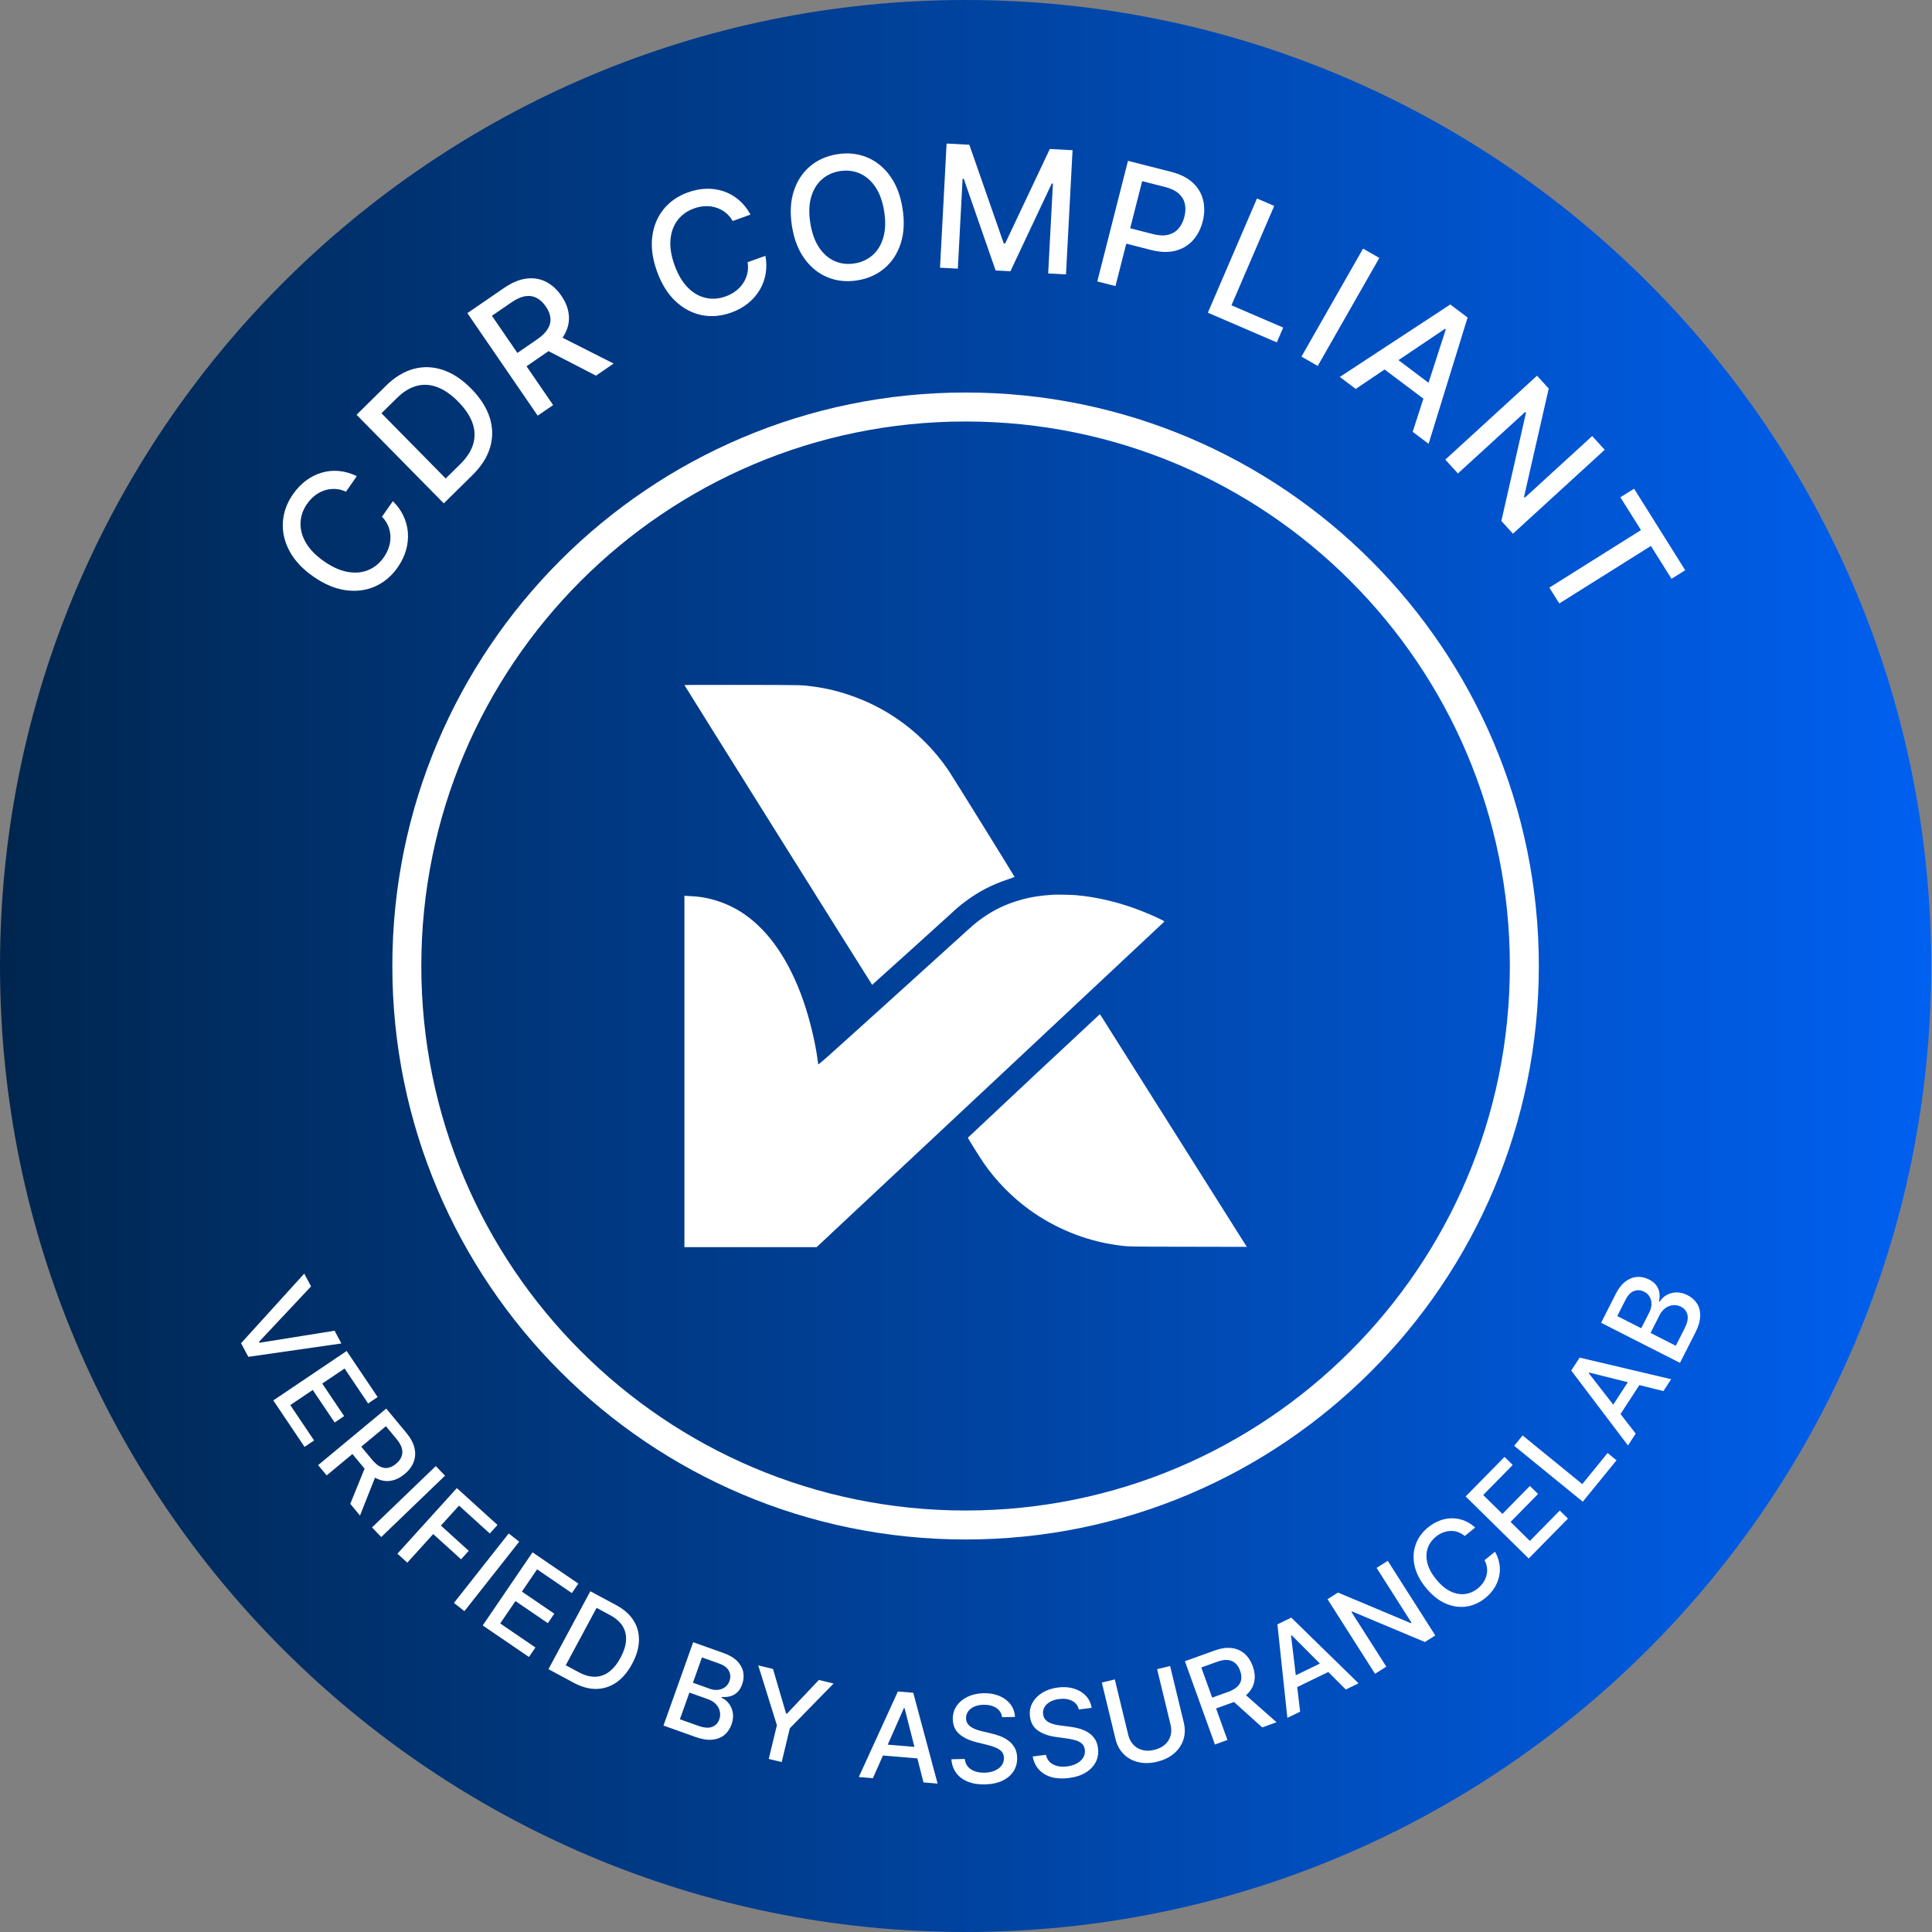 <svg width="400" height="400" viewBox="0 0 400 400" fill="none" xmlns="http://www.w3.org/2000/svg">
<rect x="0" y="0" width="400" height="400" fill="#808080" stroke="none"/>
<path d="M199.915 400C310.325 400 399.83 310.457 399.83 200C399.83 89.543 310.325 0 199.915 0C89.505 0 0 89.543 0 200C0 310.457 89.505 400 199.915 400Z" fill="url(#paint0_linear_1061_879)"/>
<path d="M199.915 315.735C263.806 315.735 315.6 263.919 315.6 200C315.6 136.081 263.806 84.265 199.915 84.265C136.023 84.265 84.229 136.081 84.229 200C84.229 263.919 136.023 315.735 199.915 315.735Z" stroke="white" stroke-width="6" stroke-miterlimit="10"/>
<path d="M217.997 185.24C215.328 185.43 213.549 185.7 211.74 186.19C207.292 187.39 203.718 189.4 200.255 192.64C199.845 193.02 192.748 199.445 184.482 206.92C170.338 219.705 169.458 220.495 169.413 220.33C169.388 220.24 169.323 219.79 169.263 219.335C168.793 215.745 167.599 210.835 166.294 207.11C163.41 198.915 159.297 192.885 154.189 189.325C150.996 187.105 147.117 185.755 143.379 185.56C142.984 185.54 142.439 185.505 142.18 185.49L141.7 185.455V258.21H169.068L205.063 224.525C224.864 206 241.067 190.82 241.077 190.795C241.132 190.67 238.523 189.465 236.479 188.66C231.881 186.85 227.293 185.735 222.745 185.33C221.941 185.26 218.602 185.19 218.002 185.24H217.997Z" fill="white"/>
<path d="M141.705 141.835C141.765 142.015 180.528 203.91 180.568 203.895C180.633 203.875 195.502 190.445 196.716 189.315C197.966 188.14 198.73 187.49 199.755 186.72C202.504 184.65 205.283 183.195 208.616 182.08C209.396 181.815 210.041 181.58 210.046 181.545C210.066 181.475 197.466 161.155 196.541 159.765C193.253 154.81 188.755 150.525 183.617 147.465C179.094 144.765 173.801 142.89 168.683 142.18C166.004 141.805 166.679 141.82 153.69 141.8C146.043 141.785 141.68 141.8 141.7 141.84L141.705 141.835Z" fill="white"/>
<path d="M214.044 222.735C206.547 229.755 200.405 235.52 200.39 235.55C200.355 235.63 202.999 239.84 203.748 240.915C206.292 244.56 209.531 247.86 213.089 250.435C218.377 254.275 224.604 256.82 230.972 257.745C233.611 258.125 232.771 258.105 245.975 258.125L258.14 258.15L257.915 257.8C256.606 255.74 229.802 213.275 228.928 211.865C228.283 210.825 227.733 209.975 227.718 209.975C227.703 209.975 221.546 215.72 214.044 222.73V222.735Z" fill="white"/>
<path d="M64.403 266.325L53.617 277.825L53.712 278.005L69.276 275.51L70.675 278.15L51.408 280.92L49.909 278.1L62.993 263.685L64.393 266.325H64.403Z" fill="white"/>
<path d="M56.581 289.94L71.775 279.71L78.187 289.24L76.213 290.57L71.345 283.335L66.717 286.45L71.25 293.19L69.286 294.515L64.753 287.775L60.1 290.905L65.028 298.23L63.053 299.56L56.581 289.94Z" fill="white"/>
<path d="M65.872 303.335L79.966 291.635L84.134 296.66C85.039 297.755 85.604 298.815 85.829 299.85C86.054 300.885 85.979 301.855 85.614 302.765C85.249 303.675 84.629 304.485 83.765 305.205C82.9 305.92 81.995 306.37 81.041 306.555C80.086 306.74 79.132 306.615 78.167 306.195C77.207 305.775 76.273 305.015 75.363 303.925L72.204 300.12L74.034 298.6L77.032 302.215C77.602 302.905 78.167 303.38 78.727 303.655C79.281 303.925 79.831 304.005 80.376 303.895C80.921 303.785 81.456 303.51 81.98 303.075C82.51 302.635 82.89 302.15 83.11 301.62C83.33 301.09 83.365 300.525 83.215 299.915C83.065 299.31 82.695 298.655 82.115 297.95L79.901 295.28L67.632 305.465L65.867 303.34L65.872 303.335ZM78.002 305.015L74.534 313.775L72.524 311.35L76.053 302.655L78.007 305.01L78.002 305.015Z" fill="white"/>
<path d="M92.136 305.525L78.937 318.225L77.022 316.235L90.222 303.535L92.136 305.525Z" fill="white"/>
<path d="M82.29 321.67L94.585 308.095L103.001 315.725L101.402 317.49L95.034 311.72L91.286 315.855L97.049 321.08L95.459 322.835L89.692 317.61L84.329 323.53L82.28 321.675L82.29 321.67Z" fill="white"/>
<path d="M107.494 319.19L96.154 333.575L93.985 331.865L105.325 317.48L107.494 319.19Z" fill="white"/>
<path d="M99.938 336.535L110.253 321.395L119.739 327.865L118.4 329.83L111.198 324.915L108.054 329.525L114.761 334.1L113.427 336.06L106.72 331.485L103.561 336.12L110.853 341.095L109.513 343.06L99.938 336.53V336.535Z" fill="white"/>
<path d="M118.775 348.395L113.552 345.585L122.223 329.45L127.611 332.345C129.19 333.195 130.375 334.245 131.164 335.5C131.954 336.755 132.329 338.145 132.289 339.67C132.249 341.195 131.779 342.8 130.879 344.475C129.975 346.155 128.895 347.435 127.631 348.315C126.371 349.195 124.987 349.645 123.483 349.675C121.978 349.7 120.409 349.275 118.77 348.395H118.775ZM117.13 344.77L119.784 346.2C121.014 346.86 122.158 347.18 123.223 347.15C124.287 347.125 125.257 346.775 126.136 346.11C127.016 345.44 127.801 344.47 128.485 343.195C129.165 341.93 129.54 340.745 129.615 339.65C129.685 338.55 129.45 337.56 128.905 336.675C128.36 335.79 127.496 335.035 126.321 334.4L123.518 332.89L117.13 344.77Z" fill="white"/>
<path d="M137.367 357.26L143.514 340.005L149.831 342.255C151.056 342.69 151.995 343.255 152.655 343.94C153.315 344.63 153.725 345.385 153.88 346.21C154.035 347.035 153.96 347.875 153.655 348.73C153.4 349.45 153.05 350.01 152.61 350.405C152.17 350.8 151.681 351.07 151.131 351.21C150.586 351.345 150.026 351.39 149.447 351.335L149.387 351.505C149.951 351.735 150.446 352.12 150.871 352.655C151.296 353.19 151.581 353.835 151.716 354.585C151.851 355.335 151.761 356.16 151.446 357.05C151.131 357.93 150.641 358.65 149.981 359.2C149.322 359.75 148.487 360.08 147.482 360.18C146.478 360.28 145.308 360.095 143.969 359.615L137.357 357.255L137.367 357.26ZM140.765 355.955L144.524 357.295C145.768 357.74 146.748 357.815 147.462 357.525C148.177 357.235 148.657 356.725 148.917 356C149.112 355.455 149.152 354.905 149.037 354.355C148.922 353.805 148.662 353.3 148.247 352.85C147.837 352.4 147.282 352.05 146.583 351.8L142.734 350.43L140.765 355.955ZM143.459 348.395L146.948 349.64C147.532 349.85 148.097 349.925 148.647 349.865C149.197 349.805 149.681 349.625 150.106 349.315C150.531 349.005 150.841 348.575 151.036 348.02C151.291 347.305 151.251 346.62 150.926 345.96C150.596 345.3 149.916 344.785 148.887 344.415L145.333 343.145L143.464 348.395H143.459Z" fill="white"/>
<path d="M156.988 344.805L160.042 345.54L162.746 354.755L162.936 354.8L169.533 347.82L172.587 348.555L163.525 357.82L161.841 364.815L159.162 364.17L160.847 357.18L156.988 344.805Z" fill="white"/>
<path d="M180.728 368.16L177.804 367.915L185.896 350.205L189.08 350.47L194.122 369.275L191.199 369.03L187.285 353.66L187.14 353.645L180.728 368.155V368.16ZM181.813 361.05L191.294 361.84L191.099 364.155L181.618 363.365L181.813 361.045V361.05Z" fill="white"/>
<path d="M207.477 355.54C207.362 354.695 206.952 354.05 206.247 353.595C205.543 353.145 204.668 352.93 203.618 352.955C202.869 352.97 202.219 353.105 201.679 353.355C201.134 353.605 200.72 353.935 200.43 354.35C200.14 354.765 200 355.235 200.01 355.75C200.02 356.185 200.13 356.56 200.345 356.87C200.56 357.18 200.835 357.44 201.179 357.64C201.519 357.845 201.889 358.01 202.279 358.14C202.669 358.27 203.044 358.375 203.403 358.46L205.203 358.885C205.792 359.015 206.392 359.195 207.012 359.425C207.632 359.655 208.206 359.965 208.741 360.35C209.276 360.735 209.711 361.22 210.051 361.805C210.39 362.39 210.57 363.09 210.59 363.915C210.615 364.955 210.37 365.88 209.856 366.695C209.341 367.51 208.586 368.165 207.587 368.655C206.587 369.145 205.373 369.405 203.943 369.44C202.574 369.475 201.384 369.285 200.37 368.87C199.36 368.46 198.561 367.86 197.976 367.07C197.391 366.28 197.056 365.335 196.971 364.235L199.74 364.17C199.81 364.83 200.04 365.375 200.43 365.805C200.82 366.235 201.309 366.55 201.909 366.745C202.509 366.945 203.159 367.035 203.868 367.015C204.648 366.995 205.343 366.855 205.947 366.595C206.552 366.335 207.027 365.975 207.367 365.525C207.707 365.07 207.872 364.545 207.857 363.95C207.842 363.41 207.682 362.965 207.367 362.63C207.052 362.295 206.632 362.015 206.102 361.8C205.578 361.585 204.983 361.4 204.323 361.24L202.144 360.7C200.67 360.335 199.495 359.775 198.62 359.02C197.746 358.265 197.296 357.25 197.266 355.975C197.241 354.92 197.506 353.99 198.061 353.19C198.615 352.39 199.375 351.76 200.34 351.295C201.304 350.835 202.404 350.59 203.633 350.56C204.873 350.53 205.972 350.725 206.932 351.135C207.892 351.55 208.656 352.13 209.221 352.875C209.786 353.62 210.096 354.485 210.141 355.47L207.477 355.53V355.54Z" fill="white"/>
<path d="M223.36 353.935C223.16 353.105 222.685 352.505 221.941 352.13C221.196 351.755 220.301 351.63 219.262 351.765C218.517 351.86 217.887 352.06 217.372 352.36C216.858 352.665 216.478 353.035 216.233 353.48C215.988 353.925 215.893 354.4 215.963 354.915C216.018 355.345 216.168 355.705 216.413 355.995C216.658 356.285 216.958 356.51 217.323 356.675C217.682 356.84 218.067 356.97 218.467 357.06C218.867 357.15 219.252 357.215 219.622 357.26L221.456 357.495C222.056 357.56 222.67 357.68 223.31 357.845C223.95 358.01 224.554 358.255 225.124 358.585C225.694 358.915 226.179 359.35 226.579 359.895C226.973 360.44 227.228 361.12 227.328 361.935C227.458 362.965 227.313 363.91 226.883 364.78C226.454 365.645 225.769 366.375 224.829 366.965C223.885 367.555 222.705 367.94 221.286 368.12C219.926 368.295 218.722 368.23 217.672 367.925C216.623 367.62 215.768 367.105 215.104 366.38C214.439 365.655 214.009 364.75 213.809 363.665L216.558 363.315C216.693 363.965 216.978 364.485 217.408 364.87C217.837 365.255 218.362 365.52 218.977 365.65C219.592 365.785 220.251 365.81 220.956 365.715C221.731 365.615 222.405 365.405 222.98 365.08C223.555 364.755 223.99 364.355 224.28 363.87C224.569 363.385 224.679 362.845 224.604 362.255C224.534 361.715 224.325 361.295 223.98 360.99C223.63 360.685 223.185 360.455 222.64 360.295C222.096 360.135 221.486 360.015 220.811 359.925L218.592 359.615C217.088 359.405 215.863 358.97 214.914 358.31C213.964 357.65 213.414 356.685 213.249 355.42C213.114 354.37 213.284 353.42 213.749 352.57C214.219 351.715 214.909 351.01 215.823 350.45C216.738 349.89 217.802 349.535 219.022 349.38C220.251 349.22 221.366 349.3 222.365 349.61C223.365 349.92 224.185 350.42 224.824 351.105C225.464 351.79 225.859 352.62 226.009 353.59L223.365 353.93L223.36 353.935Z" fill="white"/>
<path d="M239.563 345.585L242.257 344.93L245.091 356.64C245.391 357.885 245.366 359.06 245.016 360.16C244.661 361.26 244.021 362.215 243.097 363.02C242.167 363.825 240.993 364.4 239.568 364.745C238.149 365.09 236.844 365.115 235.65 364.825C234.455 364.535 233.451 363.98 232.636 363.16C231.821 362.34 231.262 361.31 230.957 360.065L228.123 348.355L230.807 347.705L233.591 359.2C233.786 360.005 234.136 360.68 234.645 361.22C235.155 361.76 235.78 362.13 236.519 362.325C237.259 362.52 238.079 362.515 238.978 362.295C239.883 362.075 240.618 361.71 241.192 361.195C241.762 360.68 242.147 360.065 242.347 359.355C242.547 358.645 242.547 357.885 242.352 357.08L239.568 345.585H239.563Z" fill="white"/>
<path d="M251.533 361.175L245.321 343.94L251.463 341.725C252.797 341.245 253.987 341.075 255.036 341.215C256.086 341.355 256.976 341.755 257.705 342.405C258.435 343.06 258.99 343.915 259.375 344.975C259.754 346.03 259.869 347.035 259.714 347.995C259.564 348.955 259.125 349.815 258.4 350.575C257.675 351.335 256.646 351.96 255.311 352.44L250.658 354.12L249.854 351.88L254.272 350.285C255.111 349.98 255.756 349.615 256.196 349.18C256.641 348.745 256.901 348.255 256.981 347.705C257.061 347.155 256.986 346.56 256.751 345.915C256.516 345.265 256.191 344.745 255.766 344.36C255.346 343.975 254.822 343.75 254.202 343.685C253.582 343.62 252.842 343.745 251.983 344.055L248.719 345.235L254.127 360.24L251.528 361.18L251.533 361.175ZM257.235 350.33L264.292 356.57L261.334 357.64L254.357 351.37L257.235 350.33Z" fill="white"/>
<path d="M269.175 354.385L266.537 355.665L264.472 336.305L267.346 334.91L281.27 348.515L278.631 349.795L267.431 338.57L267.301 338.63L269.18 354.385H269.175ZM266.487 347.715L275.048 343.56L276.063 345.655L267.501 349.81L266.487 347.715Z" fill="white"/>
<path d="M287.318 323.15L297.159 338.6L295.015 339.965L279.946 333.64L279.801 333.73L287.018 345.06L284.689 346.545L274.848 331.095L277.007 329.72L292.091 336.055L292.236 335.965L285.009 324.62L287.318 323.15Z" fill="white"/>
<path d="M305.42 316.25L303.261 318.02C302.801 317.625 302.311 317.35 301.802 317.18C301.292 317.01 300.767 316.945 300.242 316.97C299.712 316.995 299.198 317.11 298.693 317.315C298.188 317.52 297.708 317.81 297.258 318.18C296.444 318.85 295.879 319.65 295.574 320.59C295.269 321.53 295.254 322.545 295.534 323.645C295.814 324.745 296.419 325.865 297.358 327.01C298.303 328.165 299.288 328.985 300.307 329.475C301.327 329.965 302.326 330.145 303.306 330.025C304.286 329.9 305.175 329.51 305.985 328.85C306.43 328.485 306.809 328.075 307.109 327.62C307.414 327.165 307.629 326.685 307.759 326.18C307.889 325.67 307.929 325.15 307.869 324.615C307.814 324.08 307.644 323.55 307.359 323.025L309.523 321.265C309.978 322.055 310.278 322.88 310.428 323.73C310.578 324.585 310.568 325.435 310.398 326.275C310.228 327.12 309.908 327.925 309.438 328.695C308.969 329.465 308.344 330.17 307.564 330.81C306.34 331.815 305.005 332.42 303.571 332.62C302.131 332.82 300.692 332.605 299.253 331.97C297.808 331.335 296.469 330.26 295.234 328.75C293.995 327.235 293.21 325.71 292.87 324.17C292.536 322.63 292.605 321.175 293.09 319.805C293.57 318.435 294.425 317.25 295.644 316.25C296.394 315.635 297.183 315.165 298.013 314.845C298.843 314.525 299.682 314.36 300.542 314.345C301.402 314.33 302.246 314.48 303.071 314.795C303.896 315.11 304.68 315.595 305.425 316.26L305.42 316.25Z" fill="white"/>
<path d="M316.505 322.67L303.446 309.825L311.497 301.635L313.192 303.305L307.079 309.525L311.058 313.44L316.75 307.65L318.439 309.31L312.747 315.1L316.745 319.035L322.933 312.74L324.627 314.41L316.5 322.675L316.505 322.67Z" fill="white"/>
<path d="M327.695 310.91L313.497 299.34L315.241 297.195L327.596 307.265L332.838 300.83L334.683 302.335L327.695 310.915V310.91Z" fill="white"/>
<path d="M338.656 296.815L337.057 299.275L325.307 283.755L327.051 281.08L345.993 285.55L344.393 288.01L329.01 284.17L328.93 284.29L338.661 296.82L338.656 296.815ZM332.913 292.49L338.106 284.515L340.055 285.785L334.863 293.76L332.913 292.49Z" fill="white"/>
<path d="M347.817 282.165L331.489 273.87L334.523 267.89C335.112 266.73 335.787 265.87 336.557 265.3C337.326 264.73 338.126 264.425 338.961 264.375C339.8 264.325 340.62 264.505 341.43 264.915C342.109 265.26 342.619 265.675 342.959 266.165C343.299 266.65 343.499 267.175 343.569 267.735C343.634 268.295 343.609 268.855 343.479 269.42L343.639 269.5C343.939 268.97 344.384 268.53 344.968 268.175C345.553 267.82 346.228 267.62 346.987 267.58C347.747 267.54 348.557 267.735 349.401 268.165C350.236 268.59 350.886 269.165 351.351 269.89C351.815 270.615 352.03 271.485 352.005 272.495C351.98 273.505 351.645 274.64 351.001 275.905L347.822 282.165H347.817ZM339.805 274.995L341.48 271.695C341.76 271.14 341.91 270.59 341.92 270.035C341.93 269.48 341.815 268.98 341.56 268.52C341.31 268.06 340.92 267.7 340.395 267.43C339.72 267.085 339.036 267.035 338.336 267.28C337.636 267.52 337.042 268.13 336.547 269.11L334.838 272.475L339.805 275V274.995ZM346.957 278.63L348.762 275.07C349.361 273.89 349.561 272.93 349.361 272.185C349.161 271.44 348.722 270.895 348.037 270.55C347.522 270.29 346.982 270.18 346.418 270.22C345.853 270.26 345.323 270.46 344.823 270.81C344.324 271.16 343.909 271.665 343.574 272.325L341.725 275.97L346.952 278.625L346.957 278.63Z" fill="white"/>
<path d="M73.874 98.58L71.635 101.8C70.86 101.445 70.095 101.255 69.341 101.23C68.586 101.205 67.851 101.31 67.146 101.545C66.442 101.78 65.787 102.135 65.182 102.605C64.578 103.08 64.043 103.65 63.573 104.325C62.728 105.545 62.273 106.845 62.224 108.23C62.169 109.615 62.538 110.995 63.338 112.375C64.138 113.75 65.387 115.035 67.096 116.22C68.816 117.415 70.46 118.15 72.029 118.415C73.599 118.685 75.018 118.545 76.293 118.005C77.567 117.465 78.621 116.59 79.461 115.385C79.926 114.72 80.276 114.02 80.511 113.29C80.746 112.56 80.856 111.83 80.836 111.09C80.816 110.355 80.666 109.635 80.386 108.93C80.101 108.23 79.671 107.58 79.086 106.98L81.335 103.765C82.255 104.66 82.98 105.655 83.504 106.75C84.029 107.845 84.344 109 84.444 110.205C84.539 111.41 84.419 112.625 84.079 113.85C83.739 115.075 83.165 116.265 82.36 117.43C81.09 119.26 79.521 120.59 77.657 121.415C75.793 122.24 73.764 122.5 71.57 122.195C69.375 121.89 67.151 120.955 64.902 119.39C62.648 117.82 60.994 116.06 59.95 114.11C58.905 112.155 58.44 110.165 58.565 108.125C58.69 106.09 59.385 104.16 60.654 102.335C61.434 101.215 62.323 100.275 63.318 99.525C64.313 98.775 65.392 98.225 66.547 97.875C67.701 97.525 68.901 97.405 70.135 97.51C71.375 97.615 72.619 97.975 73.879 98.585L73.874 98.58Z" fill="white"/>
<path d="M97.818 98.365L91.881 104.215L73.819 85.875L79.941 79.84C81.735 78.07 83.639 76.915 85.649 76.375C87.658 75.835 89.677 75.91 91.711 76.595C93.745 77.28 95.699 78.575 97.573 80.48C99.453 82.39 100.722 84.375 101.382 86.435C102.037 88.495 102.072 90.54 101.487 92.57C100.902 94.6 99.678 96.535 97.813 98.37L97.818 98.365ZM92.271 99.07L95.289 96.095C96.684 94.72 97.588 93.31 97.993 91.87C98.398 90.43 98.333 88.98 97.803 87.52C97.274 86.06 96.294 84.605 94.865 83.155C93.45 81.715 92.016 80.72 90.572 80.165C89.127 79.61 87.698 79.52 86.288 79.89C84.874 80.26 83.499 81.1 82.165 82.42L78.976 85.56L92.276 99.065L92.271 99.07Z" fill="white"/>
<path d="M111.323 86.06L96.764 64.83L104.326 59.64C105.97 58.51 107.529 57.855 109.009 57.675C110.483 57.495 111.837 57.72 113.057 58.35C114.281 58.98 115.341 59.945 116.236 61.25C117.125 62.55 117.64 63.875 117.77 65.235C117.905 66.59 117.615 67.915 116.9 69.21C116.186 70.505 115.006 71.715 113.362 72.84L107.634 76.775L105.745 74.015L111.183 70.28C112.217 69.57 112.962 68.84 113.412 68.095C113.862 67.35 114.042 66.59 113.957 65.815C113.872 65.04 113.557 64.255 113.012 63.46C112.462 62.66 111.832 62.07 111.123 61.695C110.413 61.32 109.623 61.195 108.754 61.33C107.884 61.465 106.925 61.89 105.865 62.62L101.847 65.38L114.521 83.865L111.318 86.06H111.323ZM115.231 69.29L127.041 75.27L123.393 77.775L111.683 71.725L115.226 69.29H115.231Z" fill="white"/>
<path d="M155.384 44.425L151.695 45.76C151.27 45.025 150.756 44.425 150.151 43.965C149.546 43.505 148.892 43.17 148.182 42.955C147.472 42.74 146.732 42.65 145.968 42.69C145.203 42.725 144.433 42.885 143.659 43.165C142.264 43.67 141.145 44.475 140.3 45.57C139.456 46.67 138.961 48.01 138.816 49.595C138.671 51.18 138.956 52.95 139.66 54.905C140.375 56.875 141.295 58.425 142.419 59.55C143.544 60.675 144.783 61.385 146.138 61.68C147.492 61.975 148.857 61.87 150.236 61.37C151.001 61.095 151.69 60.725 152.305 60.265C152.92 59.805 153.43 59.27 153.839 58.66C154.249 58.05 154.544 57.375 154.719 56.635C154.894 55.9 154.914 55.115 154.784 54.29L158.472 52.965C158.707 54.225 158.722 55.46 158.522 56.66C158.317 57.86 157.908 58.98 157.293 60.02C156.678 61.06 155.879 61.98 154.894 62.78C153.909 63.58 152.755 64.225 151.42 64.705C149.326 65.465 147.277 65.64 145.278 65.24C143.279 64.835 141.47 63.875 139.855 62.36C138.241 60.84 136.967 58.795 136.032 56.215C135.097 53.63 134.763 51.24 135.037 49.04C135.312 46.84 136.087 44.945 137.361 43.355C138.641 41.765 140.32 40.59 142.409 39.835C143.694 39.37 144.958 39.12 146.208 39.08C147.452 39.04 148.652 39.215 149.796 39.6C150.941 39.985 151.99 40.575 152.94 41.375C153.889 42.175 154.704 43.19 155.379 44.415L155.384 44.425Z" fill="white"/>
<path d="M186.86 43.175C187.29 45.89 187.165 48.3 186.48 50.41C185.796 52.515 184.676 54.23 183.117 55.55C181.558 56.87 179.683 57.705 177.489 58.05C175.29 58.4 173.241 58.185 171.352 57.415C169.463 56.64 167.863 55.355 166.564 53.56C165.259 51.765 164.395 49.51 163.965 46.805C163.535 44.09 163.66 41.68 164.345 39.57C165.03 37.465 166.149 35.75 167.708 34.43C169.268 33.11 171.147 32.275 173.351 31.925C175.545 31.575 177.584 31.79 179.478 32.565C181.368 33.34 182.967 34.62 184.266 36.415C185.566 38.205 186.436 40.46 186.865 43.175H186.86ZM183.062 43.775C182.732 41.705 182.122 40.015 181.233 38.7C180.343 37.385 179.264 36.455 177.989 35.905C176.72 35.355 175.355 35.195 173.901 35.425C172.436 35.655 171.187 36.23 170.152 37.145C169.118 38.06 168.383 39.28 167.938 40.805C167.499 42.33 167.439 44.13 167.768 46.195C168.098 48.265 168.708 49.955 169.598 51.27C170.487 52.585 171.567 53.515 172.831 54.065C174.096 54.615 175.465 54.775 176.925 54.54C178.384 54.31 179.628 53.735 180.668 52.82C181.708 51.905 182.447 50.685 182.887 49.16C183.327 47.635 183.387 45.84 183.057 43.77L183.062 43.775Z" fill="white"/>
<path d="M195.982 29.72L200.689 29.97L207.811 50.39L208.111 50.405L217.352 30.85L222.06 31.1L220.701 56.81L217.013 56.615L217.997 38.01L217.757 37.995L209.196 56.16L206.132 56L199.535 37.02L199.295 37.005L198.311 55.62L194.622 55.425L195.982 29.715V29.72Z" fill="white"/>
<path d="M227.188 58.25L233.535 33.3L242.427 35.565C244.366 36.06 245.885 36.82 246.98 37.855C248.074 38.885 248.784 40.095 249.104 41.48C249.424 42.865 249.394 44.32 249.004 45.845C248.614 47.38 247.944 48.68 246.995 49.74C246.045 50.8 244.841 51.525 243.381 51.91C241.922 52.295 240.228 52.24 238.293 51.75L232.181 50.195L232.991 47.005L238.763 48.475C239.988 48.785 241.037 48.825 241.912 48.595C242.781 48.365 243.491 47.92 244.036 47.275C244.581 46.625 244.976 45.83 245.215 44.89C245.455 43.95 245.49 43.065 245.32 42.245C245.15 41.425 244.731 40.705 244.071 40.1C243.411 39.49 242.452 39.025 241.202 38.71L236.474 37.505L230.947 59.23L227.183 58.27L227.188 58.25Z" fill="white"/>
<path d="M250.073 64.745L260.244 41.095L263.813 42.63L254.961 63.21L265.672 67.82L264.352 70.89L250.073 64.745Z" fill="white"/>
<path d="M285.578 53.4L272.824 75.76L269.45 73.835L282.205 51.475L285.578 53.4Z" fill="white"/>
<path d="M280.685 80.52L277.392 78.04L300.267 63.04L303.851 65.74L295.774 91.885L292.48 89.405L299.333 68.195L299.173 68.075L280.685 80.525V80.52ZM287.298 72.88L297.983 80.925L296.019 83.535L285.333 75.495L287.298 72.885V72.88Z" fill="white"/>
<path d="M332.238 93.12L313.246 110.495L310.837 107.86L315.94 85.46L315.78 85.285L301.851 98.025L299.232 95.16L318.224 77.785L320.648 80.44L315.535 102.865L315.695 103.04L329.644 90.28L332.238 93.12Z" fill="white"/>
<path d="M335.487 102.955L338.321 101.18L348.906 118.06L346.073 119.835L341.804 113.03L322.837 124.94L320.778 121.66L339.745 109.75L335.482 102.955H335.487Z" fill="white"/>
<defs>
<linearGradient id="paint0_linear_1061_879" x1="0" y1="200" x2="399.83" y2="200" gradientUnits="userSpaceOnUse">
<stop stop-color="#00264F"/>
<stop offset="1" stop-color="#0060F0"/>
</linearGradient>
</defs>
</svg>
